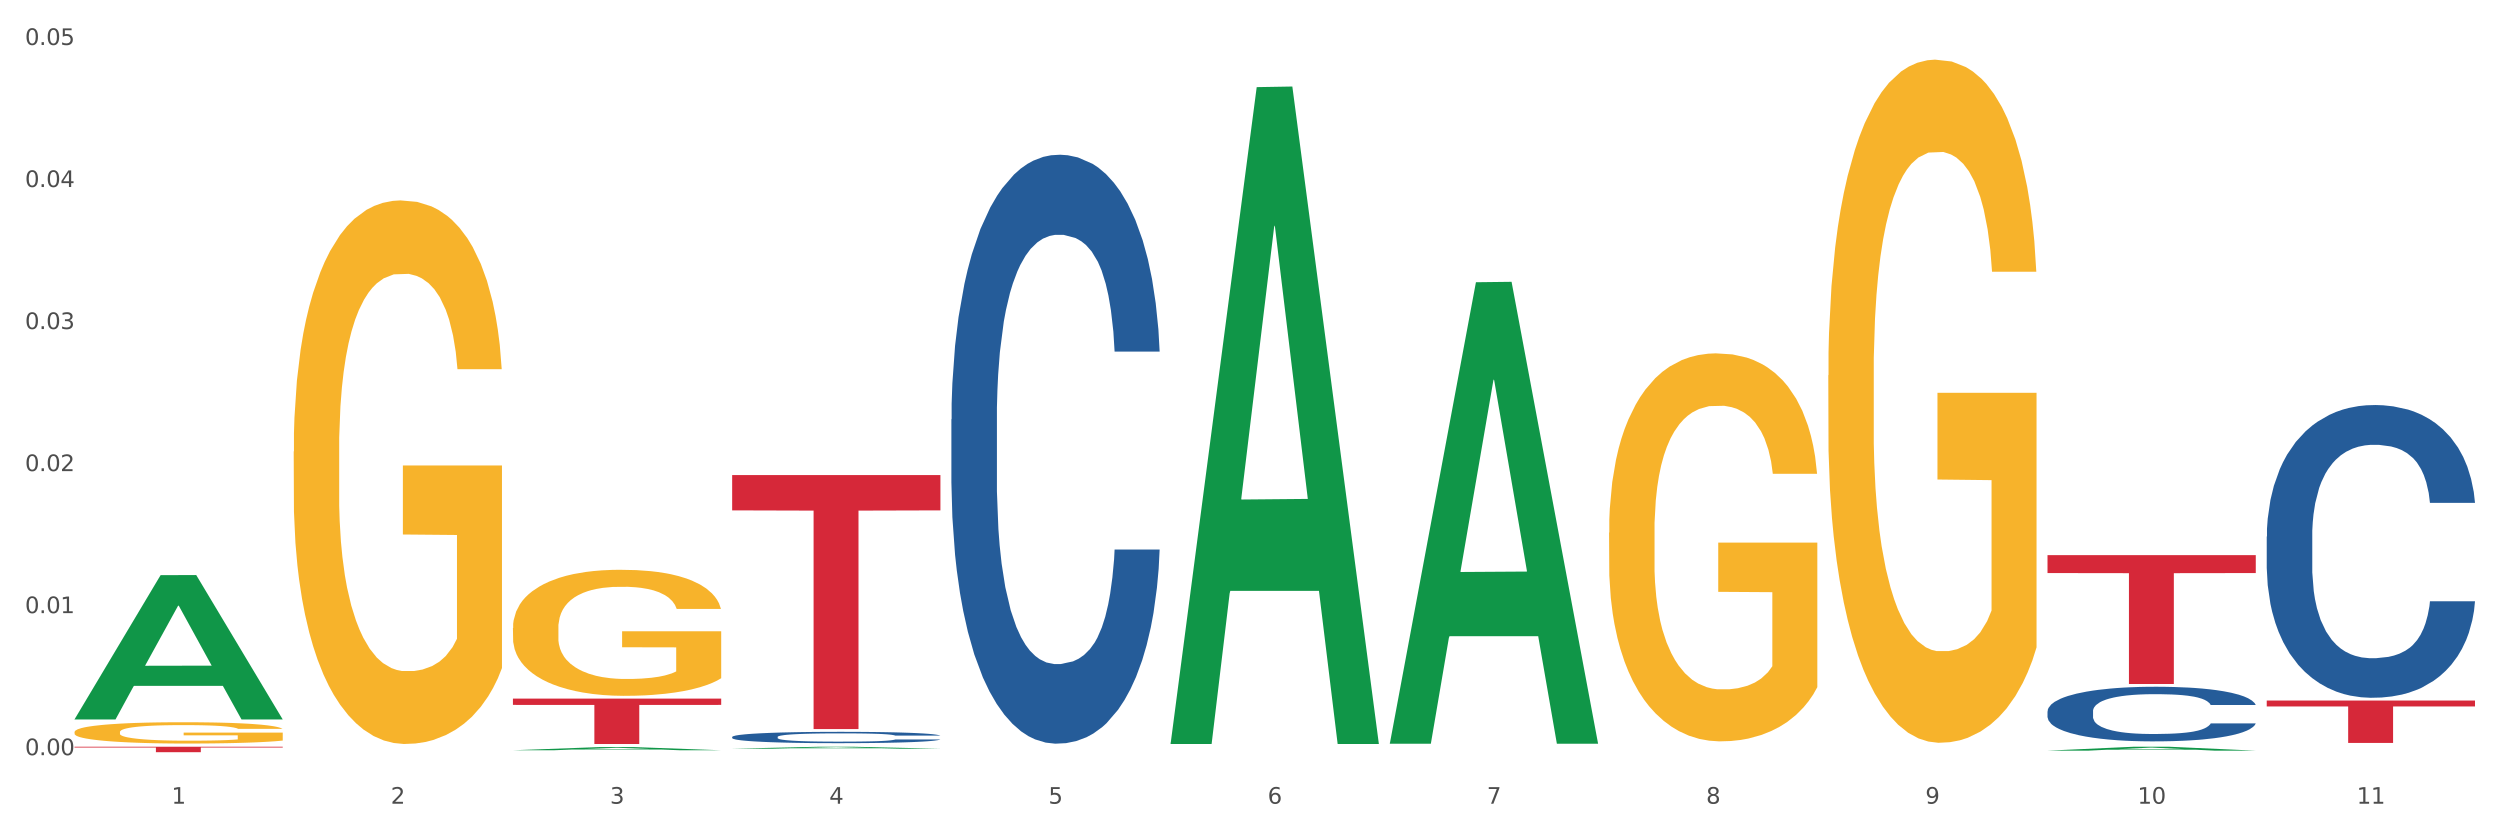 <?xml version="1.0" encoding="utf-8" standalone="no"?>
<!DOCTYPE svg PUBLIC "-//W3C//DTD SVG 1.1//EN"
  "http://www.w3.org/Graphics/SVG/1.1/DTD/svg11.dtd">
<svg xmlns:xlink="http://www.w3.org/1999/xlink" width="1080pt" height="360pt" viewBox="0 0 1080 360" xmlns="http://www.w3.org/2000/svg" version="1.1">
 <rect x="0" y="0" width="1080" height="360" fill="#333333" stroke="none"/>
 <defs>
  <style type="text/css">*{stroke-linejoin: round; stroke-linecap: butt}</style>
 </defs>
 <g id="figure_1">
  <g id="patch_1">
   <path d="M 0 360 
L 1080 360 
L 1080 0 
L 0 0 
z
" style="fill: #ffffff; stroke: #ffffff; stroke-linejoin: miter"/>
  </g>
  <g id="axes_1">
   <g id="matplotlib.axis_1">
    <g id="xtick_1">
     <g id="text_1">
      <!-- 1 -->
      <g style="fill: #4d4d4d" transform="translate(74.106 347.204) scale(0.096 -0.096)">
       <defs>
        <path id="DejaVuSans-31" d="M 794 531 
L 1825 531 
L 1825 4091 
L 703 3866 
L 703 4441 
L 1819 4666 
L 2450 4666 
L 2450 531 
L 3481 531 
L 3481 0 
L 794 0 
L 794 531 
z
" transform="scale(0.016)"/>
       </defs>
       <use xlink:href="#DejaVuSans-31"/>
      </g>
     </g>
    </g>
    <g id="xtick_2">
     <g id="text_2">
      <!-- 2 -->
      <g style="fill: #4d4d4d" transform="translate(168.812 347.204) scale(0.096 -0.096)">
       <defs>
        <path id="DejaVuSans-32" d="M 1228 531 
L 3431 531 
L 3431 0 
L 469 0 
L 469 531 
Q 828 903 1448 1529 
Q 2069 2156 2228 2338 
Q 2531 2678 2651 2914 
Q 2772 3150 2772 3378 
Q 2772 3750 2511 3984 
Q 2250 4219 1831 4219 
Q 1534 4219 1204 4116 
Q 875 4013 500 3803 
L 500 4441 
Q 881 4594 1212 4672 
Q 1544 4750 1819 4750 
Q 2544 4750 2975 4387 
Q 3406 4025 3406 3419 
Q 3406 3131 3298 2873 
Q 3191 2616 2906 2266 
Q 2828 2175 2409 1742 
Q 1991 1309 1228 531 
z
" transform="scale(0.016)"/>
       </defs>
       <use xlink:href="#DejaVuSans-32"/>
      </g>
     </g>
    </g>
    <g id="xtick_3">
     <g id="text_3">
      <!-- 3 -->
      <g style="fill: #4d4d4d" transform="translate(263.517 347.204) scale(0.096 -0.096)">
       <defs>
        <path id="DejaVuSans-33" d="M 2597 2516 
Q 3050 2419 3304 2112 
Q 3559 1806 3559 1356 
Q 3559 666 3084 287 
Q 2609 -91 1734 -91 
Q 1441 -91 1130 -33 
Q 819 25 488 141 
L 488 750 
Q 750 597 1062 519 
Q 1375 441 1716 441 
Q 2309 441 2620 675 
Q 2931 909 2931 1356 
Q 2931 1769 2642 2001 
Q 2353 2234 1838 2234 
L 1294 2234 
L 1294 2753 
L 1863 2753 
Q 2328 2753 2575 2939 
Q 2822 3125 2822 3475 
Q 2822 3834 2567 4026 
Q 2313 4219 1838 4219 
Q 1578 4219 1281 4162 
Q 984 4106 628 3988 
L 628 4550 
Q 988 4650 1302 4700 
Q 1616 4750 1894 4750 
Q 2613 4750 3031 4423 
Q 3450 4097 3450 3541 
Q 3450 3153 3228 2886 
Q 3006 2619 2597 2516 
z
" transform="scale(0.016)"/>
       </defs>
       <use xlink:href="#DejaVuSans-33"/>
      </g>
     </g>
    </g>
    <g id="xtick_4">
     <g id="text_4">
      <!-- 4 -->
      <g style="fill: #4d4d4d" transform="translate(358.223 347.204) scale(0.096 -0.096)">
       <defs>
        <path id="DejaVuSans-34" d="M 2419 4116 
L 825 1625 
L 2419 1625 
L 2419 4116 
z
M 2253 4666 
L 3047 4666 
L 3047 1625 
L 3713 1625 
L 3713 1100 
L 3047 1100 
L 3047 0 
L 2419 0 
L 2419 1100 
L 313 1100 
L 313 1709 
L 2253 4666 
z
" transform="scale(0.016)"/>
       </defs>
       <use xlink:href="#DejaVuSans-34"/>
      </g>
     </g>
    </g>
    <g id="xtick_5">
     <g id="text_5">
      <!-- 5 -->
      <g style="fill: #4d4d4d" transform="translate(452.928 347.204) scale(0.096 -0.096)">
       <defs>
        <path id="DejaVuSans-35" d="M 691 4666 
L 3169 4666 
L 3169 4134 
L 1269 4134 
L 1269 2991 
Q 1406 3038 1543 3061 
Q 1681 3084 1819 3084 
Q 2600 3084 3056 2656 
Q 3513 2228 3513 1497 
Q 3513 744 3044 326 
Q 2575 -91 1722 -91 
Q 1428 -91 1123 -41 
Q 819 9 494 109 
L 494 744 
Q 775 591 1075 516 
Q 1375 441 1709 441 
Q 2250 441 2565 725 
Q 2881 1009 2881 1497 
Q 2881 1984 2565 2268 
Q 2250 2553 1709 2553 
Q 1456 2553 1204 2497 
Q 953 2441 691 2322 
L 691 4666 
z
" transform="scale(0.016)"/>
       </defs>
       <use xlink:href="#DejaVuSans-35"/>
      </g>
     </g>
    </g>
    <g id="xtick_6">
     <g id="text_6">
      <!-- 6 -->
      <g style="fill: #4d4d4d" transform="translate(547.634 347.204) scale(0.096 -0.096)">
       <defs>
        <path id="DejaVuSans-36" d="M 2113 2584 
Q 1688 2584 1439 2293 
Q 1191 2003 1191 1497 
Q 1191 994 1439 701 
Q 1688 409 2113 409 
Q 2538 409 2786 701 
Q 3034 994 3034 1497 
Q 3034 2003 2786 2293 
Q 2538 2584 2113 2584 
z
M 3366 4563 
L 3366 3988 
Q 3128 4100 2886 4159 
Q 2644 4219 2406 4219 
Q 1781 4219 1451 3797 
Q 1122 3375 1075 2522 
Q 1259 2794 1537 2939 
Q 1816 3084 2150 3084 
Q 2853 3084 3261 2657 
Q 3669 2231 3669 1497 
Q 3669 778 3244 343 
Q 2819 -91 2113 -91 
Q 1303 -91 875 529 
Q 447 1150 447 2328 
Q 447 3434 972 4092 
Q 1497 4750 2381 4750 
Q 2619 4750 2861 4703 
Q 3103 4656 3366 4563 
z
" transform="scale(0.016)"/>
       </defs>
       <use xlink:href="#DejaVuSans-36"/>
      </g>
     </g>
    </g>
    <g id="xtick_7">
     <g id="text_7">
      <!-- 7 -->
      <g style="fill: #4d4d4d" transform="translate(642.339 347.204) scale(0.096 -0.096)">
       <defs>
        <path id="DejaVuSans-37" d="M 525 4666 
L 3525 4666 
L 3525 4397 
L 1831 0 
L 1172 0 
L 2766 4134 
L 525 4134 
L 525 4666 
z
" transform="scale(0.016)"/>
       </defs>
       <use xlink:href="#DejaVuSans-37"/>
      </g>
     </g>
    </g>
    <g id="xtick_8">
     <g id="text_8">
      <!-- 8 -->
      <g style="fill: #4d4d4d" transform="translate(737.044 347.204) scale(0.096 -0.096)">
       <defs>
        <path id="DejaVuSans-38" d="M 2034 2216 
Q 1584 2216 1326 1975 
Q 1069 1734 1069 1313 
Q 1069 891 1326 650 
Q 1584 409 2034 409 
Q 2484 409 2743 651 
Q 3003 894 3003 1313 
Q 3003 1734 2745 1975 
Q 2488 2216 2034 2216 
z
M 1403 2484 
Q 997 2584 770 2862 
Q 544 3141 544 3541 
Q 544 4100 942 4425 
Q 1341 4750 2034 4750 
Q 2731 4750 3128 4425 
Q 3525 4100 3525 3541 
Q 3525 3141 3298 2862 
Q 3072 2584 2669 2484 
Q 3125 2378 3379 2068 
Q 3634 1759 3634 1313 
Q 3634 634 3220 271 
Q 2806 -91 2034 -91 
Q 1263 -91 848 271 
Q 434 634 434 1313 
Q 434 1759 690 2068 
Q 947 2378 1403 2484 
z
M 1172 3481 
Q 1172 3119 1398 2916 
Q 1625 2713 2034 2713 
Q 2441 2713 2670 2916 
Q 2900 3119 2900 3481 
Q 2900 3844 2670 4047 
Q 2441 4250 2034 4250 
Q 1625 4250 1398 4047 
Q 1172 3844 1172 3481 
z
" transform="scale(0.016)"/>
       </defs>
       <use xlink:href="#DejaVuSans-38"/>
      </g>
     </g>
    </g>
    <g id="xtick_9">
     <g id="text_9">
      <!-- 9 -->
      <g style="fill: #4d4d4d" transform="translate(831.75 347.204) scale(0.096 -0.096)">
       <defs>
        <path id="DejaVuSans-39" d="M 703 97 
L 703 672 
Q 941 559 1184 500 
Q 1428 441 1663 441 
Q 2288 441 2617 861 
Q 2947 1281 2994 2138 
Q 2813 1869 2534 1725 
Q 2256 1581 1919 1581 
Q 1219 1581 811 2004 
Q 403 2428 403 3163 
Q 403 3881 828 4315 
Q 1253 4750 1959 4750 
Q 2769 4750 3195 4129 
Q 3622 3509 3622 2328 
Q 3622 1225 3098 567 
Q 2575 -91 1691 -91 
Q 1453 -91 1209 -44 
Q 966 3 703 97 
z
M 1959 2075 
Q 2384 2075 2632 2365 
Q 2881 2656 2881 3163 
Q 2881 3666 2632 3958 
Q 2384 4250 1959 4250 
Q 1534 4250 1286 3958 
Q 1038 3666 1038 3163 
Q 1038 2656 1286 2365 
Q 1534 2075 1959 2075 
z
" transform="scale(0.016)"/>
       </defs>
       <use xlink:href="#DejaVuSans-39"/>
      </g>
     </g>
    </g>
    <g id="xtick_10">
     <g id="text_10">
      <!-- 10 -->
      <g style="fill: #4d4d4d" transform="translate(923.401 347.204) scale(0.096 -0.096)">
       <defs>
        <path id="DejaVuSans-30" d="M 2034 4250 
Q 1547 4250 1301 3770 
Q 1056 3291 1056 2328 
Q 1056 1369 1301 889 
Q 1547 409 2034 409 
Q 2525 409 2770 889 
Q 3016 1369 3016 2328 
Q 3016 3291 2770 3770 
Q 2525 4250 2034 4250 
z
M 2034 4750 
Q 2819 4750 3233 4129 
Q 3647 3509 3647 2328 
Q 3647 1150 3233 529 
Q 2819 -91 2034 -91 
Q 1250 -91 836 529 
Q 422 1150 422 2328 
Q 422 3509 836 4129 
Q 1250 4750 2034 4750 
z
" transform="scale(0.016)"/>
       </defs>
       <use xlink:href="#DejaVuSans-31"/>
       <use xlink:href="#DejaVuSans-30" transform="translate(63.623 0)"/>
      </g>
     </g>
    </g>
    <g id="xtick_11">
     <g id="text_11">
      <!-- 11 -->
      <g style="fill: #4d4d4d" transform="translate(1018.107 347.204) scale(0.096 -0.096)">
       <use xlink:href="#DejaVuSans-31"/>
       <use xlink:href="#DejaVuSans-31" transform="translate(63.623 0)"/>
      </g>
     </g>
    </g>
    <g id="xtick_12"/>
    <g id="xtick_13"/>
    <g id="xtick_14"/>
    <g id="xtick_15"/>
    <g id="xtick_16"/>
    <g id="xtick_17"/>
    <g id="xtick_18"/>
    <g id="xtick_19"/>
    <g id="xtick_20"/>
    <g id="xtick_21"/>
   </g>
   <g id="matplotlib.axis_2">
    <g id="ytick_1">
     <g id="text_12">
      <!-- 0.00 -->
      <g style="fill: #4d4d4d" transform="translate(10.8 326.239) scale(0.096 -0.096)">
       <defs>
        <path id="DejaVuSans-2e" d="M 684 794 
L 1344 794 
L 1344 0 
L 684 0 
L 684 794 
z
" transform="scale(0.016)"/>
       </defs>
       <use xlink:href="#DejaVuSans-30"/>
       <use xlink:href="#DejaVuSans-2e" transform="translate(63.623 0)"/>
       <use xlink:href="#DejaVuSans-30" transform="translate(95.41 0)"/>
       <use xlink:href="#DejaVuSans-30" transform="translate(159.033 0)"/>
      </g>
     </g>
    </g>
    <g id="ytick_2">
     <g id="text_13">
      <!-- 0.01 -->
      <g style="fill: #4d4d4d" transform="translate(10.8 264.877) scale(0.096 -0.096)">
       <use xlink:href="#DejaVuSans-30"/>
       <use xlink:href="#DejaVuSans-2e" transform="translate(63.623 0)"/>
       <use xlink:href="#DejaVuSans-30" transform="translate(95.41 0)"/>
       <use xlink:href="#DejaVuSans-31" transform="translate(159.033 0)"/>
      </g>
     </g>
    </g>
    <g id="ytick_3">
     <g id="text_14">
      <!-- 0.02 -->
      <g style="fill: #4d4d4d" transform="translate(10.8 203.516) scale(0.096 -0.096)">
       <use xlink:href="#DejaVuSans-30"/>
       <use xlink:href="#DejaVuSans-2e" transform="translate(63.623 0)"/>
       <use xlink:href="#DejaVuSans-30" transform="translate(95.41 0)"/>
       <use xlink:href="#DejaVuSans-32" transform="translate(159.033 0)"/>
      </g>
     </g>
    </g>
    <g id="ytick_4">
     <g id="text_15">
      <!-- 0.03 -->
      <g style="fill: #4d4d4d" transform="translate(10.8 142.154) scale(0.096 -0.096)">
       <use xlink:href="#DejaVuSans-30"/>
       <use xlink:href="#DejaVuSans-2e" transform="translate(63.623 0)"/>
       <use xlink:href="#DejaVuSans-30" transform="translate(95.41 0)"/>
       <use xlink:href="#DejaVuSans-33" transform="translate(159.033 0)"/>
      </g>
     </g>
    </g>
    <g id="ytick_5">
     <g id="text_16">
      <!-- 0.04 -->
      <g style="fill: #4d4d4d" transform="translate(10.8 80.793) scale(0.096 -0.096)">
       <use xlink:href="#DejaVuSans-30"/>
       <use xlink:href="#DejaVuSans-2e" transform="translate(63.623 0)"/>
       <use xlink:href="#DejaVuSans-30" transform="translate(95.41 0)"/>
       <use xlink:href="#DejaVuSans-34" transform="translate(159.033 0)"/>
      </g>
     </g>
    </g>
    <g id="ytick_6">
     <g id="text_17">
      <!-- 0.05 -->
      <g style="fill: #4d4d4d" transform="translate(10.8 19.431) scale(0.096 -0.096)">
       <use xlink:href="#DejaVuSans-30"/>
       <use xlink:href="#DejaVuSans-2e" transform="translate(63.623 0)"/>
       <use xlink:href="#DejaVuSans-30" transform="translate(95.41 0)"/>
       <use xlink:href="#DejaVuSans-35" transform="translate(159.033 0)"/>
      </g>
     </g>
    </g>
    <g id="ytick_7"/>
    <g id="ytick_8"/>
    <g id="ytick_9"/>
    <g id="ytick_10"/>
    <g id="ytick_11"/>
   </g>
   <g id="PolyCollection_1">
    <path d="M 32.175 310.701 
L 32.268 310.643 
L 69.369 248.472 
L 84.766 248.413 
L 122.145 310.819 
L 104.337 310.819 
L 96.267 296.287 
L 57.96 296.287 
L 57.682 296.521 
L 49.891 310.819 
L 32.175 310.819 
L 32.175 310.701 
L 62.783 287.614 
L 91.444 287.556 
L 77.253 261.715 
L 77.067 261.598 
L 76.882 261.773 
L 62.691 287.556 
L 62.783 287.614 
L 32.175 310.701 
z
" clip-path="url(#p6cd7abff8b)" style="fill: #109648"/>
    <path d="M 884.524 307.281 
L 884.631 307.259 
L 884.631 306.656 
L 884.95 305.837 
L 886.12 304.328 
L 887.608 303.186 
L 890.161 301.849 
L 891.543 301.289 
L 893.351 300.664 
L 897.073 299.651 
L 901.327 298.789 
L 904.305 298.315 
L 906.538 298.013 
L 911.537 297.474 
L 914.408 297.237 
L 917.386 297.043 
L 919.938 296.914 
L 924.192 296.763 
L 927.595 296.698 
L 931.53 296.677 
L 934.827 296.698 
L 939.187 296.785 
L 945.568 297.043 
L 948.014 297.194 
L 951.311 297.453 
L 954.714 297.798 
L 957.479 298.142 
L 960.669 298.638 
L 963.966 299.285 
L 967.157 300.104 
L 969.39 300.858 
L 971.198 301.656 
L 972.793 302.625 
L 973.963 303.681 
L 974.495 304.565 
L 955.033 304.565 
L 954.501 303.768 
L 953.438 302.906 
L 952.374 302.324 
L 951.204 301.849 
L 949.396 301.311 
L 947.801 300.966 
L 945.143 300.556 
L 942.697 300.298 
L 940.676 300.147 
L 938.23 300.018 
L 933.019 299.888 
L 929.297 299.888 
L 926.957 299.931 
L 924.086 300.039 
L 921.64 300.19 
L 918.768 300.449 
L 916.535 300.729 
L 914.302 301.095 
L 913.026 301.354 
L 911.111 301.828 
L 909.835 302.216 
L 908.134 302.884 
L 907.176 303.358 
L 905.475 304.587 
L 904.73 305.492 
L 904.411 306.117 
L 904.199 306.807 
L 904.199 310.169 
L 904.837 311.677 
L 905.368 312.324 
L 906.219 313.057 
L 907.814 314.005 
L 910.154 314.932 
L 912.6 315.6 
L 914.621 316.009 
L 916.535 316.311 
L 918.449 316.548 
L 920.789 316.764 
L 922.703 316.893 
L 925.575 317.022 
L 928.978 317.087 
L 931.636 317.087 
L 937.06 316.979 
L 939.506 316.872 
L 941.846 316.721 
L 944.398 316.484 
L 946.419 316.225 
L 947.589 316.031 
L 949.503 315.622 
L 950.992 315.19 
L 952.268 314.695 
L 953.119 314.264 
L 954.076 313.617 
L 954.82 312.884 
L 955.033 312.496 
L 974.495 312.496 
L 974.069 313.272 
L 973.325 314.027 
L 971.836 315.04 
L 970.666 315.622 
L 968.858 316.333 
L 966.944 316.936 
L 964.285 317.604 
L 961.839 318.1 
L 959.287 318.531 
L 956.522 318.919 
L 951.523 319.458 
L 949.715 319.609 
L 945.887 319.867 
L 942.909 320.018 
L 938.549 320.169 
L 934.082 320.255 
L 929.403 320.277 
L 925.256 320.234 
L 920.683 320.104 
L 917.811 319.975 
L 914.621 319.781 
L 910.899 319.479 
L 907.389 319.113 
L 904.092 318.682 
L 901.008 318.186 
L 898.137 317.626 
L 894.415 316.699 
L 891.65 315.794 
L 889.629 314.953 
L 888.246 314.242 
L 886.864 313.337 
L 886.12 312.712 
L 884.95 311.203 
L 884.524 309.802 
L 884.524 307.281 
z
" clip-path="url(#p6cd7abff8b)" style="fill: #255c99"/>
    <path d="M 979.23 231.798 
L 979.336 231.682 
L 979.336 228.448 
L 979.655 224.059 
L 980.825 215.974 
L 982.314 209.852 
L 984.866 202.691 
L 986.249 199.688 
L 988.057 196.338 
L 991.779 190.909 
L 996.033 186.289 
L 999.01 183.748 
L 1001.244 182.131 
L 1006.242 179.243 
L 1009.114 177.973 
L 1012.091 176.933 
L 1014.644 176.24 
L 1018.898 175.432 
L 1022.301 175.085 
L 1026.236 174.97 
L 1029.532 175.085 
L 1033.893 175.547 
L 1040.273 176.933 
L 1042.719 177.742 
L 1046.016 179.128 
L 1049.419 180.976 
L 1052.184 182.824 
L 1055.375 185.481 
L 1058.672 188.946 
L 1061.862 193.335 
L 1064.095 197.378 
L 1065.903 201.651 
L 1067.498 206.849 
L 1068.668 212.509 
L 1069.2 217.244 
L 1049.738 217.244 
L 1049.207 212.971 
L 1048.143 208.351 
L 1047.08 205.232 
L 1045.91 202.691 
L 1044.102 199.803 
L 1042.507 197.955 
L 1039.848 195.761 
L 1037.402 194.375 
L 1035.381 193.566 
L 1032.935 192.873 
L 1027.724 192.18 
L 1024.002 192.18 
L 1021.663 192.411 
L 1018.791 192.988 
L 1016.345 193.797 
L 1013.474 195.183 
L 1011.24 196.685 
L 1009.007 198.648 
L 1007.731 200.034 
L 1005.817 202.575 
L 1004.541 204.654 
L 1002.839 208.235 
L 1001.882 210.776 
L 1000.18 217.36 
L 999.436 222.211 
L 999.117 225.561 
L 998.904 229.257 
L 998.904 247.275 
L 999.542 255.361 
L 1000.074 258.826 
L 1000.925 262.753 
L 1002.52 267.835 
L 1004.86 272.802 
L 1007.306 276.382 
L 1009.326 278.577 
L 1011.24 280.194 
L 1013.155 281.465 
L 1015.494 282.62 
L 1017.409 283.313 
L 1020.28 284.006 
L 1023.683 284.352 
L 1026.342 284.352 
L 1031.766 283.775 
L 1034.212 283.197 
L 1036.551 282.389 
L 1039.104 281.118 
L 1041.124 279.732 
L 1042.294 278.693 
L 1044.208 276.498 
L 1045.697 274.188 
L 1046.973 271.531 
L 1047.824 269.221 
L 1048.781 265.756 
L 1049.526 261.829 
L 1049.738 259.75 
L 1069.2 259.75 
L 1068.775 263.908 
L 1068.03 267.951 
L 1066.541 273.379 
L 1065.371 276.498 
L 1063.564 280.31 
L 1061.649 283.544 
L 1058.991 287.124 
L 1056.545 289.781 
L 1053.992 292.091 
L 1051.227 294.17 
L 1046.229 297.058 
L 1044.421 297.866 
L 1040.592 299.252 
L 1037.615 300.061 
L 1033.254 300.869 
L 1028.788 301.331 
L 1024.109 301.447 
L 1019.961 301.216 
L 1015.388 300.523 
L 1012.517 299.83 
L 1009.326 298.79 
L 1005.604 297.173 
L 1002.095 295.21 
L 998.798 292.9 
L 995.714 290.243 
L 992.842 287.24 
L 989.12 282.273 
L 986.355 277.422 
L 984.334 272.917 
L 982.952 269.106 
L 981.569 264.255 
L 980.825 260.905 
L 979.655 252.82 
L 979.23 245.312 
L 979.23 231.798 
z
" clip-path="url(#p6cd7abff8b)" style="fill: #255c99"/>
    <path d="M 32.175 316.259 
L 32.281 316.251 
L 32.281 315.948 
L 32.494 315.688 
L 33.556 315.057 
L 35.149 314.536 
L 36.318 314.259 
L 37.486 314.032 
L 38.867 313.805 
L 40.567 313.569 
L 43.647 313.225 
L 45.559 313.048 
L 47.896 312.863 
L 52.145 312.594 
L 55.225 312.443 
L 58.412 312.317 
L 63.617 312.166 
L 67.016 312.098 
L 70.627 312.048 
L 74.983 312.014 
L 78.275 312.006 
L 85.499 312.031 
L 91.659 312.107 
L 94.634 312.166 
L 98.458 312.267 
L 100.476 312.334 
L 103.769 312.468 
L 107.168 312.645 
L 109.505 312.796 
L 113.01 313.082 
L 115.666 313.368 
L 118.109 313.721 
L 119.383 313.964 
L 120.339 314.191 
L 121.189 314.452 
L 122.039 314.864 
L 102.919 314.864 
L 102.175 314.57 
L 101.007 314.292 
L 99.307 314.023 
L 97.82 313.855 
L 95.271 313.645 
L 92.934 313.511 
L 90.491 313.41 
L 87.517 313.326 
L 85.18 313.284 
L 81.887 313.25 
L 75.407 313.258 
L 71.052 313.326 
L 68.078 313.41 
L 66.166 313.485 
L 64.467 313.569 
L 62.555 313.687 
L 60.324 313.864 
L 58.731 314.023 
L 57.137 314.225 
L 55.863 314.427 
L 54.694 314.662 
L 53.738 314.914 
L 52.995 315.175 
L 52.357 315.494 
L 51.826 316.024 
L 51.826 317.175 
L 52.039 317.436 
L 52.57 317.78 
L 53.207 318.041 
L 54.269 318.352 
L 55.225 318.562 
L 57.031 318.865 
L 59.049 319.117 
L 60.643 319.277 
L 62.236 319.411 
L 64.998 319.596 
L 68.078 319.747 
L 70.734 319.84 
L 74.345 319.924 
L 76.788 319.958 
L 78.913 319.974 
L 84.118 319.974 
L 87.835 319.949 
L 91.978 319.89 
L 95.165 319.815 
L 97.82 319.722 
L 100.795 319.571 
L 102.707 319.428 
L 102.707 317.671 
L 79.338 317.663 
L 79.338 316.494 
L 122.145 316.494 
L 122.145 319.924 
L 120.339 320.1 
L 118.321 320.26 
L 116.197 320.403 
L 113.01 320.58 
L 109.186 320.748 
L 105.787 320.865 
L 102.175 320.966 
L 97.927 321.059 
L 92.403 321.143 
L 89.004 321.176 
L 84.755 321.202 
L 79.763 321.21 
L 75.407 321.193 
L 71.159 321.151 
L 66.697 321.075 
L 62.342 320.966 
L 59.049 320.857 
L 55.756 320.722 
L 52.251 320.546 
L 49.489 320.378 
L 47.365 320.226 
L 45.028 320.033 
L 42.479 319.781 
L 40.567 319.554 
L 38.867 319.319 
L 37.061 319.016 
L 35.787 318.756 
L 34.512 318.428 
L 33.768 318.184 
L 32.919 317.806 
L 32.281 317.276 
L 32.175 316.259 
z
" clip-path="url(#p6cd7abff8b)" style="fill: #f7b32b"/>
    <path d="M 126.88 195.086 
L 126.987 194.872 
L 126.987 187.151 
L 127.199 180.503 
L 128.261 164.418 
L 129.855 151.122 
L 131.023 144.044 
L 132.192 138.254 
L 133.572 132.463 
L 135.272 126.458 
L 138.352 117.665 
L 140.264 113.162 
L 142.601 108.444 
L 146.85 101.581 
L 149.931 97.72 
L 153.117 94.504 
L 158.322 90.643 
L 161.721 88.928 
L 165.333 87.641 
L 169.688 86.783 
L 172.981 86.568 
L 180.204 87.212 
L 186.365 89.142 
L 189.339 90.643 
L 193.163 93.217 
L 195.181 94.932 
L 198.474 98.364 
L 201.873 102.868 
L 204.21 106.728 
L 207.716 114.02 
L 210.371 121.311 
L 212.814 130.319 
L 214.089 136.538 
L 215.045 142.329 
L 215.895 148.977 
L 216.744 159.486 
L 197.624 159.486 
L 196.881 151.979 
L 195.712 144.902 
L 194.013 138.039 
L 192.526 133.75 
L 189.976 128.389 
L 187.64 124.957 
L 185.196 122.384 
L 182.222 120.239 
L 179.885 119.167 
L 176.592 118.309 
L 170.113 118.523 
L 165.758 120.239 
L 162.784 122.384 
L 160.872 124.314 
L 159.172 126.458 
L 157.26 129.461 
L 155.029 133.965 
L 153.436 138.039 
L 151.843 143.186 
L 150.568 148.334 
L 149.4 154.339 
L 148.444 160.772 
L 147.7 167.421 
L 147.063 175.57 
L 146.532 189.081 
L 146.532 218.463 
L 146.744 225.111 
L 147.275 233.904 
L 147.912 240.552 
L 148.975 248.487 
L 149.931 253.849 
L 151.736 261.57 
L 153.755 268.003 
L 155.348 272.078 
L 156.941 275.51 
L 159.703 280.228 
L 162.784 284.088 
L 165.439 286.447 
L 169.051 288.592 
L 171.494 289.45 
L 173.618 289.879 
L 178.823 289.879 
L 182.541 289.235 
L 186.684 287.734 
L 189.87 285.804 
L 192.526 283.445 
L 195.5 279.584 
L 197.412 275.939 
L 197.412 231.116 
L 174.043 230.902 
L 174.043 201.091 
L 216.851 201.091 
L 216.851 288.592 
L 215.045 293.096 
L 213.027 297.17 
L 210.902 300.816 
L 207.716 305.32 
L 203.892 309.609 
L 200.492 312.612 
L 196.881 315.185 
L 192.632 317.544 
L 187.108 319.689 
L 183.709 320.547 
L 179.46 321.19 
L 174.468 321.405 
L 170.113 320.976 
L 165.864 319.903 
L 161.403 317.973 
L 157.048 315.185 
L 153.755 312.397 
L 150.462 308.966 
L 146.956 304.462 
L 144.195 300.173 
L 142.07 296.312 
L 139.733 291.38 
L 137.184 284.946 
L 135.272 279.155 
L 133.572 273.151 
L 131.767 265.43 
L 130.492 258.782 
L 129.217 250.418 
L 128.474 244.198 
L 127.624 234.547 
L 126.987 221.036 
L 126.88 195.086 
z
" clip-path="url(#p6cd7abff8b)" style="fill: #f7b32b"/>
    <path d="M 221.586 271.309 
L 221.692 271.259 
L 221.692 269.469 
L 221.905 267.927 
L 222.967 264.197 
L 224.56 261.114 
L 225.729 259.472 
L 226.897 258.13 
L 228.278 256.787 
L 229.978 255.394 
L 233.058 253.355 
L 234.97 252.311 
L 237.307 251.217 
L 241.556 249.625 
L 244.636 248.73 
L 247.823 247.984 
L 253.028 247.089 
L 256.427 246.691 
L 260.038 246.392 
L 264.394 246.193 
L 267.686 246.144 
L 274.91 246.293 
L 281.07 246.74 
L 284.045 247.089 
L 287.869 247.685 
L 289.887 248.083 
L 293.18 248.879 
L 296.579 249.923 
L 298.916 250.819 
L 302.421 252.51 
L 305.077 254.201 
L 307.52 256.289 
L 308.794 257.732 
L 309.75 259.075 
L 310.6 260.616 
L 311.45 263.053 
L 292.33 263.053 
L 291.586 261.313 
L 290.418 259.671 
L 288.718 258.08 
L 287.231 257.085 
L 284.682 255.842 
L 282.345 255.046 
L 279.902 254.449 
L 276.928 253.952 
L 274.591 253.703 
L 271.298 253.504 
L 264.818 253.554 
L 260.463 253.952 
L 257.489 254.449 
L 255.577 254.897 
L 253.878 255.394 
L 251.966 256.09 
L 249.735 257.135 
L 248.142 258.08 
L 246.548 259.273 
L 245.274 260.467 
L 244.105 261.86 
L 243.149 263.352 
L 242.406 264.893 
L 241.768 266.783 
L 241.237 269.917 
L 241.237 276.73 
L 241.45 278.272 
L 241.981 280.311 
L 242.618 281.853 
L 243.68 283.693 
L 244.636 284.936 
L 246.442 286.727 
L 248.46 288.219 
L 250.054 289.164 
L 251.647 289.96 
L 254.409 291.054 
L 257.489 291.949 
L 260.145 292.496 
L 263.756 292.993 
L 266.199 293.192 
L 268.324 293.292 
L 273.529 293.292 
L 277.246 293.143 
L 281.389 292.794 
L 284.576 292.347 
L 287.231 291.8 
L 290.206 290.905 
L 292.118 290.059 
L 292.118 279.665 
L 268.749 279.615 
L 268.749 272.702 
L 311.556 272.702 
L 311.556 292.993 
L 309.75 294.038 
L 307.732 294.983 
L 305.608 295.828 
L 302.421 296.873 
L 298.597 297.867 
L 295.198 298.564 
L 291.586 299.16 
L 287.338 299.708 
L 281.814 300.205 
L 278.415 300.404 
L 274.166 300.553 
L 269.174 300.603 
L 264.818 300.503 
L 260.57 300.255 
L 256.108 299.807 
L 251.753 299.16 
L 248.46 298.514 
L 245.167 297.718 
L 241.662 296.674 
L 238.9 295.679 
L 236.776 294.784 
L 234.439 293.64 
L 231.89 292.148 
L 229.978 290.805 
L 228.278 289.413 
L 226.472 287.622 
L 225.198 286.08 
L 223.923 284.141 
L 223.179 282.698 
L 222.33 280.46 
L 221.692 277.327 
L 221.586 271.309 
z
" clip-path="url(#p6cd7abff8b)" style="fill: #f7b32b"/>
    <path d="M 695.113 230.105 
L 695.22 229.952 
L 695.22 224.441 
L 695.432 219.695 
L 696.494 208.213 
L 698.088 198.722 
L 699.256 193.67 
L 700.424 189.537 
L 701.805 185.403 
L 703.505 181.117 
L 706.585 174.84 
L 708.497 171.625 
L 710.834 168.257 
L 715.083 163.358 
L 718.164 160.603 
L 721.35 158.307 
L 726.555 155.551 
L 729.954 154.326 
L 733.566 153.408 
L 737.921 152.795 
L 741.214 152.642 
L 748.437 153.101 
L 754.598 154.479 
L 757.572 155.551 
L 761.396 157.388 
L 763.414 158.613 
L 766.707 161.062 
L 770.106 164.277 
L 772.443 167.033 
L 775.948 172.238 
L 778.604 177.443 
L 781.047 183.872 
L 782.322 188.312 
L 783.278 192.445 
L 784.128 197.191 
L 784.977 204.692 
L 765.857 204.692 
L 765.114 199.334 
L 763.945 194.282 
L 762.246 189.383 
L 760.759 186.322 
L 758.209 182.494 
L 755.872 180.045 
L 753.429 178.208 
L 750.455 176.677 
L 748.118 175.912 
L 744.825 175.299 
L 738.346 175.452 
L 733.991 176.677 
L 731.016 178.208 
L 729.104 179.586 
L 727.405 181.117 
L 725.493 183.26 
L 723.262 186.475 
L 721.669 189.383 
L 720.076 193.058 
L 718.801 196.732 
L 717.632 201.018 
L 716.676 205.611 
L 715.933 210.357 
L 715.296 216.174 
L 714.764 225.819 
L 714.764 246.792 
L 714.977 251.537 
L 715.508 257.814 
L 716.145 262.56 
L 717.208 268.224 
L 718.164 272.051 
L 719.969 277.562 
L 721.988 282.155 
L 723.581 285.064 
L 725.174 287.513 
L 727.936 290.881 
L 731.016 293.637 
L 733.672 295.321 
L 737.284 296.852 
L 739.727 297.464 
L 741.851 297.77 
L 747.056 297.77 
L 750.774 297.311 
L 754.916 296.239 
L 758.103 294.862 
L 760.759 293.178 
L 763.733 290.422 
L 765.645 287.819 
L 765.645 255.824 
L 742.276 255.671 
L 742.276 234.392 
L 785.084 234.392 
L 785.084 296.852 
L 783.278 300.067 
L 781.26 302.975 
L 779.135 305.578 
L 775.948 308.793 
L 772.124 311.854 
L 768.725 313.998 
L 765.114 315.835 
L 760.865 317.519 
L 755.341 319.049 
L 751.942 319.662 
L 747.693 320.121 
L 742.701 320.274 
L 738.346 319.968 
L 734.097 319.203 
L 729.636 317.825 
L 725.28 315.835 
L 721.988 313.844 
L 718.695 311.395 
L 715.189 308.18 
L 712.428 305.118 
L 710.303 302.363 
L 707.966 298.842 
L 705.417 294.249 
L 703.505 290.116 
L 701.805 285.829 
L 700 280.318 
L 698.725 275.572 
L 697.45 269.602 
L 696.707 265.162 
L 695.857 258.273 
L 695.22 248.629 
L 695.113 230.105 
z
" clip-path="url(#p6cd7abff8b)" style="fill: #f7b32b"/>
    <path d="M 789.819 162.14 
L 789.925 161.87 
L 789.925 152.167 
L 790.138 143.812 
L 791.2 123.598 
L 792.793 106.887 
L 793.962 97.993 
L 795.13 90.715 
L 796.511 83.438 
L 798.21 75.891 
L 801.291 64.841 
L 803.203 59.181 
L 805.54 53.251 
L 809.789 44.626 
L 812.869 39.775 
L 816.056 35.732 
L 821.261 30.881 
L 824.66 28.724 
L 828.271 27.107 
L 832.626 26.029 
L 835.919 25.759 
L 843.142 26.568 
L 849.303 28.994 
L 852.277 30.881 
L 856.101 34.115 
L 858.12 36.271 
L 861.413 40.583 
L 864.812 46.244 
L 867.149 51.095 
L 870.654 60.259 
L 873.309 69.423 
L 875.753 80.743 
L 877.027 88.559 
L 877.983 95.836 
L 878.833 104.192 
L 879.683 117.399 
L 860.563 117.399 
L 859.819 107.965 
L 858.651 99.071 
L 856.951 90.446 
L 855.464 85.055 
L 852.915 78.317 
L 850.578 74.005 
L 848.135 70.77 
L 845.161 68.075 
L 842.824 66.728 
L 839.531 65.649 
L 833.051 65.919 
L 828.696 68.075 
L 825.722 70.77 
L 823.81 73.196 
L 822.11 75.891 
L 820.198 79.665 
L 817.968 85.325 
L 816.374 90.446 
L 814.781 96.915 
L 813.506 103.383 
L 812.338 110.93 
L 811.382 119.016 
L 810.638 127.371 
L 810.001 137.613 
L 809.47 154.593 
L 809.47 191.518 
L 809.682 199.874 
L 810.213 210.924 
L 810.851 219.28 
L 811.913 229.252 
L 812.869 235.99 
L 814.675 245.693 
L 816.693 253.779 
L 818.286 258.9 
L 819.88 263.212 
L 822.641 269.142 
L 825.722 273.993 
L 828.377 276.958 
L 831.989 279.654 
L 834.432 280.732 
L 836.557 281.271 
L 841.761 281.271 
L 845.479 280.462 
L 849.622 278.575 
L 852.809 276.15 
L 855.464 273.185 
L 858.438 268.333 
L 860.35 263.751 
L 860.35 207.42 
L 836.981 207.151 
L 836.981 169.687 
L 879.789 169.687 
L 879.789 279.654 
L 877.983 285.314 
L 875.965 290.435 
L 873.841 295.017 
L 870.654 300.677 
L 866.83 306.067 
L 863.431 309.841 
L 859.819 313.075 
L 855.57 316.04 
L 850.047 318.735 
L 846.648 319.813 
L 842.399 320.622 
L 837.406 320.891 
L 833.051 320.352 
L 828.802 319.004 
L 824.341 316.579 
L 819.986 313.075 
L 816.693 309.571 
L 813.4 305.259 
L 809.895 299.599 
L 807.133 294.208 
L 805.009 289.356 
L 802.672 283.157 
L 800.122 275.072 
L 798.21 267.794 
L 796.511 260.248 
L 794.705 250.545 
L 793.43 242.189 
L 792.156 231.678 
L 791.412 223.862 
L 790.562 211.733 
L 789.925 194.753 
L 789.819 162.14 
z
" clip-path="url(#p6cd7abff8b)" style="fill: #f7b32b"/>
    <path d="M 32.175 322.592 
L 122.145 322.592 
L 122.145 322.92 
L 86.754 322.922 
L 86.754 324.95 
L 67.353 324.95 
L 67.353 322.922 
L 32.175 322.92 
L 32.175 322.594 
L 32.175 322.592 
z
" clip-path="url(#p6cd7abff8b)" style="fill: #d62839"/>
    <path d="M 410.997 181.161 
L 411.103 180.928 
L 411.103 174.422 
L 411.422 165.593 
L 412.592 149.327 
L 414.081 137.012 
L 416.633 122.606 
L 418.016 116.565 
L 419.824 109.826 
L 423.546 98.905 
L 427.8 89.611 
L 430.778 84.499 
L 433.011 81.246 
L 438.009 75.437 
L 440.881 72.881 
L 443.858 70.79 
L 446.411 69.395 
L 450.665 67.769 
L 454.068 67.072 
L 458.003 66.84 
L 461.299 67.072 
L 465.66 68.001 
L 472.041 70.79 
L 474.487 72.416 
L 477.783 75.204 
L 481.186 78.922 
L 483.951 82.64 
L 487.142 87.984 
L 490.439 94.955 
L 493.629 103.785 
L 495.862 111.917 
L 497.67 120.515 
L 499.266 130.971 
L 500.435 142.357 
L 500.967 151.883 
L 481.505 151.883 
L 480.974 143.286 
L 479.91 133.992 
L 478.847 127.718 
L 477.677 122.606 
L 475.869 116.797 
L 474.274 113.079 
L 471.615 108.664 
L 469.169 105.876 
L 467.149 104.25 
L 464.703 102.855 
L 459.491 101.461 
L 455.769 101.461 
L 453.43 101.926 
L 450.558 103.088 
L 448.112 104.714 
L 445.241 107.503 
L 443.008 110.523 
L 440.774 114.473 
L 439.498 117.262 
L 437.584 122.374 
L 436.308 126.556 
L 434.606 133.759 
L 433.649 138.871 
L 431.947 152.116 
L 431.203 161.875 
L 430.884 168.613 
L 430.671 176.049 
L 430.671 212.297 
L 431.309 228.562 
L 431.841 235.533 
L 432.692 243.433 
L 434.287 253.657 
L 436.627 263.649 
L 439.073 270.852 
L 441.093 275.267 
L 443.008 278.52 
L 444.922 281.076 
L 447.262 283.399 
L 449.176 284.793 
L 452.047 286.187 
L 455.45 286.885 
L 458.109 286.885 
L 463.533 285.723 
L 465.979 284.561 
L 468.318 282.934 
L 470.871 280.378 
L 472.891 277.59 
L 474.061 275.499 
L 475.975 271.084 
L 477.464 266.437 
L 478.74 261.093 
L 479.591 256.445 
L 480.548 249.475 
L 481.293 241.574 
L 481.505 237.392 
L 500.967 237.392 
L 500.542 245.757 
L 499.797 253.889 
L 498.308 264.81 
L 497.139 271.084 
L 495.331 278.752 
L 493.416 285.258 
L 490.758 292.461 
L 488.312 297.805 
L 485.759 302.453 
L 482.994 306.635 
L 477.996 312.444 
L 476.188 314.071 
L 472.36 316.859 
L 469.382 318.486 
L 465.022 320.112 
L 460.555 321.042 
L 455.876 321.274 
L 451.728 320.809 
L 447.155 319.415 
L 444.284 318.021 
L 441.093 315.93 
L 437.371 312.677 
L 433.862 308.726 
L 430.565 304.079 
L 427.481 298.735 
L 424.609 292.694 
L 420.887 282.702 
L 418.122 272.943 
L 416.102 263.881 
L 414.719 256.213 
L 413.337 246.454 
L 412.592 239.715 
L 411.422 223.45 
L 410.997 208.347 
L 410.997 181.161 
z
" clip-path="url(#p6cd7abff8b)" style="fill: #255c99"/>
    <path d="M 316.291 205.232 
L 406.262 205.232 
L 406.262 220.481 
L 370.871 220.584 
L 370.871 314.963 
L 351.469 314.963 
L 351.469 220.584 
L 316.291 220.481 
L 316.291 205.335 
L 316.291 205.232 
z
" clip-path="url(#p6cd7abff8b)" style="fill: #d62839"/>
    <path d="M 884.524 239.824 
L 974.495 239.824 
L 974.495 247.559 
L 939.103 247.612 
L 939.103 295.49 
L 919.702 295.49 
L 919.702 247.612 
L 884.524 247.559 
L 884.524 239.876 
L 884.524 239.824 
z
" clip-path="url(#p6cd7abff8b)" style="fill: #d62839"/>
    <path d="M 979.23 302.634 
L 1069.2 302.634 
L 1069.2 305.179 
L 1033.809 305.196 
L 1033.809 320.945 
L 1014.408 320.945 
L 1014.408 305.196 
L 979.23 305.179 
L 979.23 302.651 
L 979.23 302.634 
z
" clip-path="url(#p6cd7abff8b)" style="fill: #d62839"/>
    <path d="M 221.586 301.79 
L 311.556 301.79 
L 311.556 304.516 
L 276.165 304.534 
L 276.165 321.405 
L 256.764 321.405 
L 256.764 304.534 
L 221.586 304.516 
L 221.586 301.808 
L 221.586 301.79 
z
" clip-path="url(#p6cd7abff8b)" style="fill: #d62839"/>
    <path d="M 316.291 318.353 
L 316.398 318.348 
L 316.398 318.223 
L 316.717 318.053 
L 317.887 317.739 
L 319.376 317.502 
L 321.928 317.225 
L 323.31 317.108 
L 325.118 316.978 
L 328.84 316.768 
L 333.094 316.589 
L 336.072 316.49 
L 338.305 316.428 
L 343.304 316.316 
L 346.175 316.267 
L 349.153 316.226 
L 351.705 316.199 
L 355.959 316.168 
L 359.362 316.155 
L 363.297 316.15 
L 366.594 316.155 
L 370.954 316.173 
L 377.335 316.226 
L 379.781 316.258 
L 383.078 316.311 
L 386.481 316.383 
L 389.246 316.455 
L 392.436 316.558 
L 395.733 316.692 
L 398.924 316.862 
L 401.157 317.019 
L 402.965 317.184 
L 404.56 317.386 
L 405.73 317.605 
L 406.262 317.789 
L 386.8 317.789 
L 386.268 317.623 
L 385.205 317.444 
L 384.141 317.323 
L 382.971 317.225 
L 381.164 317.113 
L 379.568 317.041 
L 376.91 316.956 
L 374.464 316.902 
L 372.443 316.871 
L 369.997 316.844 
L 364.786 316.817 
L 361.064 316.817 
L 358.724 316.826 
L 355.853 316.848 
L 353.407 316.88 
L 350.535 316.934 
L 348.302 316.992 
L 346.069 317.068 
L 344.793 317.122 
L 342.878 317.22 
L 341.602 317.301 
L 339.901 317.439 
L 338.944 317.538 
L 337.242 317.793 
L 336.498 317.981 
L 336.178 318.111 
L 335.966 318.254 
L 335.966 318.952 
L 336.604 319.266 
L 337.136 319.4 
L 337.986 319.552 
L 339.582 319.749 
L 341.921 319.942 
L 344.367 320.081 
L 346.388 320.166 
L 348.302 320.228 
L 350.216 320.278 
L 352.556 320.322 
L 354.47 320.349 
L 357.342 320.376 
L 360.745 320.389 
L 363.403 320.389 
L 368.827 320.367 
L 371.273 320.345 
L 373.613 320.313 
L 376.165 320.264 
L 378.186 320.21 
L 379.356 320.17 
L 381.27 320.085 
L 382.759 319.995 
L 384.035 319.893 
L 384.886 319.803 
L 385.843 319.669 
L 386.587 319.517 
L 386.8 319.436 
L 406.262 319.436 
L 405.836 319.597 
L 405.092 319.754 
L 403.603 319.964 
L 402.433 320.085 
L 400.625 320.233 
L 398.711 320.358 
L 396.052 320.497 
L 393.606 320.6 
L 391.054 320.689 
L 388.289 320.77 
L 383.291 320.882 
L 381.483 320.913 
L 377.654 320.967 
L 374.676 320.998 
L 370.316 321.03 
L 365.849 321.047 
L 361.17 321.052 
L 357.023 321.043 
L 352.45 321.016 
L 349.578 320.989 
L 346.388 320.949 
L 342.666 320.886 
L 339.156 320.81 
L 335.859 320.721 
L 332.775 320.618 
L 329.904 320.501 
L 326.182 320.309 
L 323.417 320.121 
L 321.396 319.946 
L 320.014 319.799 
L 318.631 319.611 
L 317.887 319.481 
L 316.717 319.167 
L 316.291 318.876 
L 316.291 318.353 
z
" clip-path="url(#p6cd7abff8b)" style="fill: #255c99"/>
    <path d="M 221.586 324.111 
L 221.679 324.11 
L 258.78 322.747 
L 274.177 322.746 
L 311.556 324.114 
L 293.748 324.114 
L 285.678 323.795 
L 247.371 323.795 
L 247.093 323.8 
L 239.302 324.114 
L 221.586 324.114 
L 221.586 324.111 
L 252.194 323.605 
L 280.855 323.604 
L 266.664 323.038 
L 266.478 323.035 
L 266.293 323.039 
L 252.102 323.604 
L 252.194 323.605 
L 221.586 324.111 
z
" clip-path="url(#p6cd7abff8b)" style="fill: #109648"/>
    <path d="M 316.291 323.442 
L 316.384 323.441 
L 353.485 322.593 
L 368.882 322.592 
L 406.262 323.443 
L 388.453 323.443 
L 380.384 323.245 
L 342.077 323.245 
L 341.798 323.248 
L 334.007 323.443 
L 316.291 323.443 
L 316.291 323.442 
L 346.9 323.127 
L 375.56 323.126 
L 361.369 322.773 
L 361.184 322.772 
L 360.998 322.774 
L 346.807 323.126 
L 346.9 323.127 
L 316.291 323.442 
z
" clip-path="url(#p6cd7abff8b)" style="fill: #109648"/>
    <path d="M 884.524 324.279 
L 884.617 324.277 
L 921.718 322.593 
L 937.115 322.592 
L 974.495 324.282 
L 956.686 324.282 
L 948.616 323.889 
L 910.31 323.889 
L 910.031 323.895 
L 902.24 324.282 
L 884.524 324.282 
L 884.524 324.279 
L 915.133 323.654 
L 943.793 323.652 
L 929.602 322.952 
L 929.417 322.949 
L 929.231 322.954 
L 915.04 323.652 
L 915.133 323.654 
L 884.524 324.279 
z
" clip-path="url(#p6cd7abff8b)" style="fill: #109648"/>
    <path d="M 600.408 320.931 
L 600.501 320.743 
L 637.602 121.926 
L 652.999 121.739 
L 690.378 321.305 
L 672.57 321.305 
L 664.5 274.834 
L 626.193 274.834 
L 625.915 275.583 
L 618.124 321.305 
L 600.408 321.305 
L 600.408 320.931 
L 631.016 247.1 
L 659.677 246.913 
L 645.486 164.276 
L 645.3 163.901 
L 645.115 164.463 
L 630.924 246.913 
L 631.016 247.1 
L 600.408 320.931 
z
" clip-path="url(#p6cd7abff8b)" style="fill: #109648"/>
    <path d="M 505.702 320.871 
L 505.795 320.604 
L 542.896 37.641 
L 558.293 37.375 
L 595.673 321.405 
L 577.864 321.405 
L 569.795 255.264 
L 531.488 255.264 
L 531.209 256.331 
L 523.418 321.405 
L 505.702 321.405 
L 505.702 320.871 
L 536.311 215.793 
L 564.971 215.527 
L 550.78 97.914 
L 550.595 97.381 
L 550.409 98.181 
L 536.218 215.527 
L 536.311 215.793 
L 505.702 320.871 
z
" clip-path="url(#p6cd7abff8b)" style="fill: #109648"/>
   </g>
  </g>
 </g>
 <defs>
  <clipPath id="p6cd7abff8b">
   <rect x="32.175" y="10.8" width="1037.025" height="329.109"/>
  </clipPath>
 </defs>
</svg>
